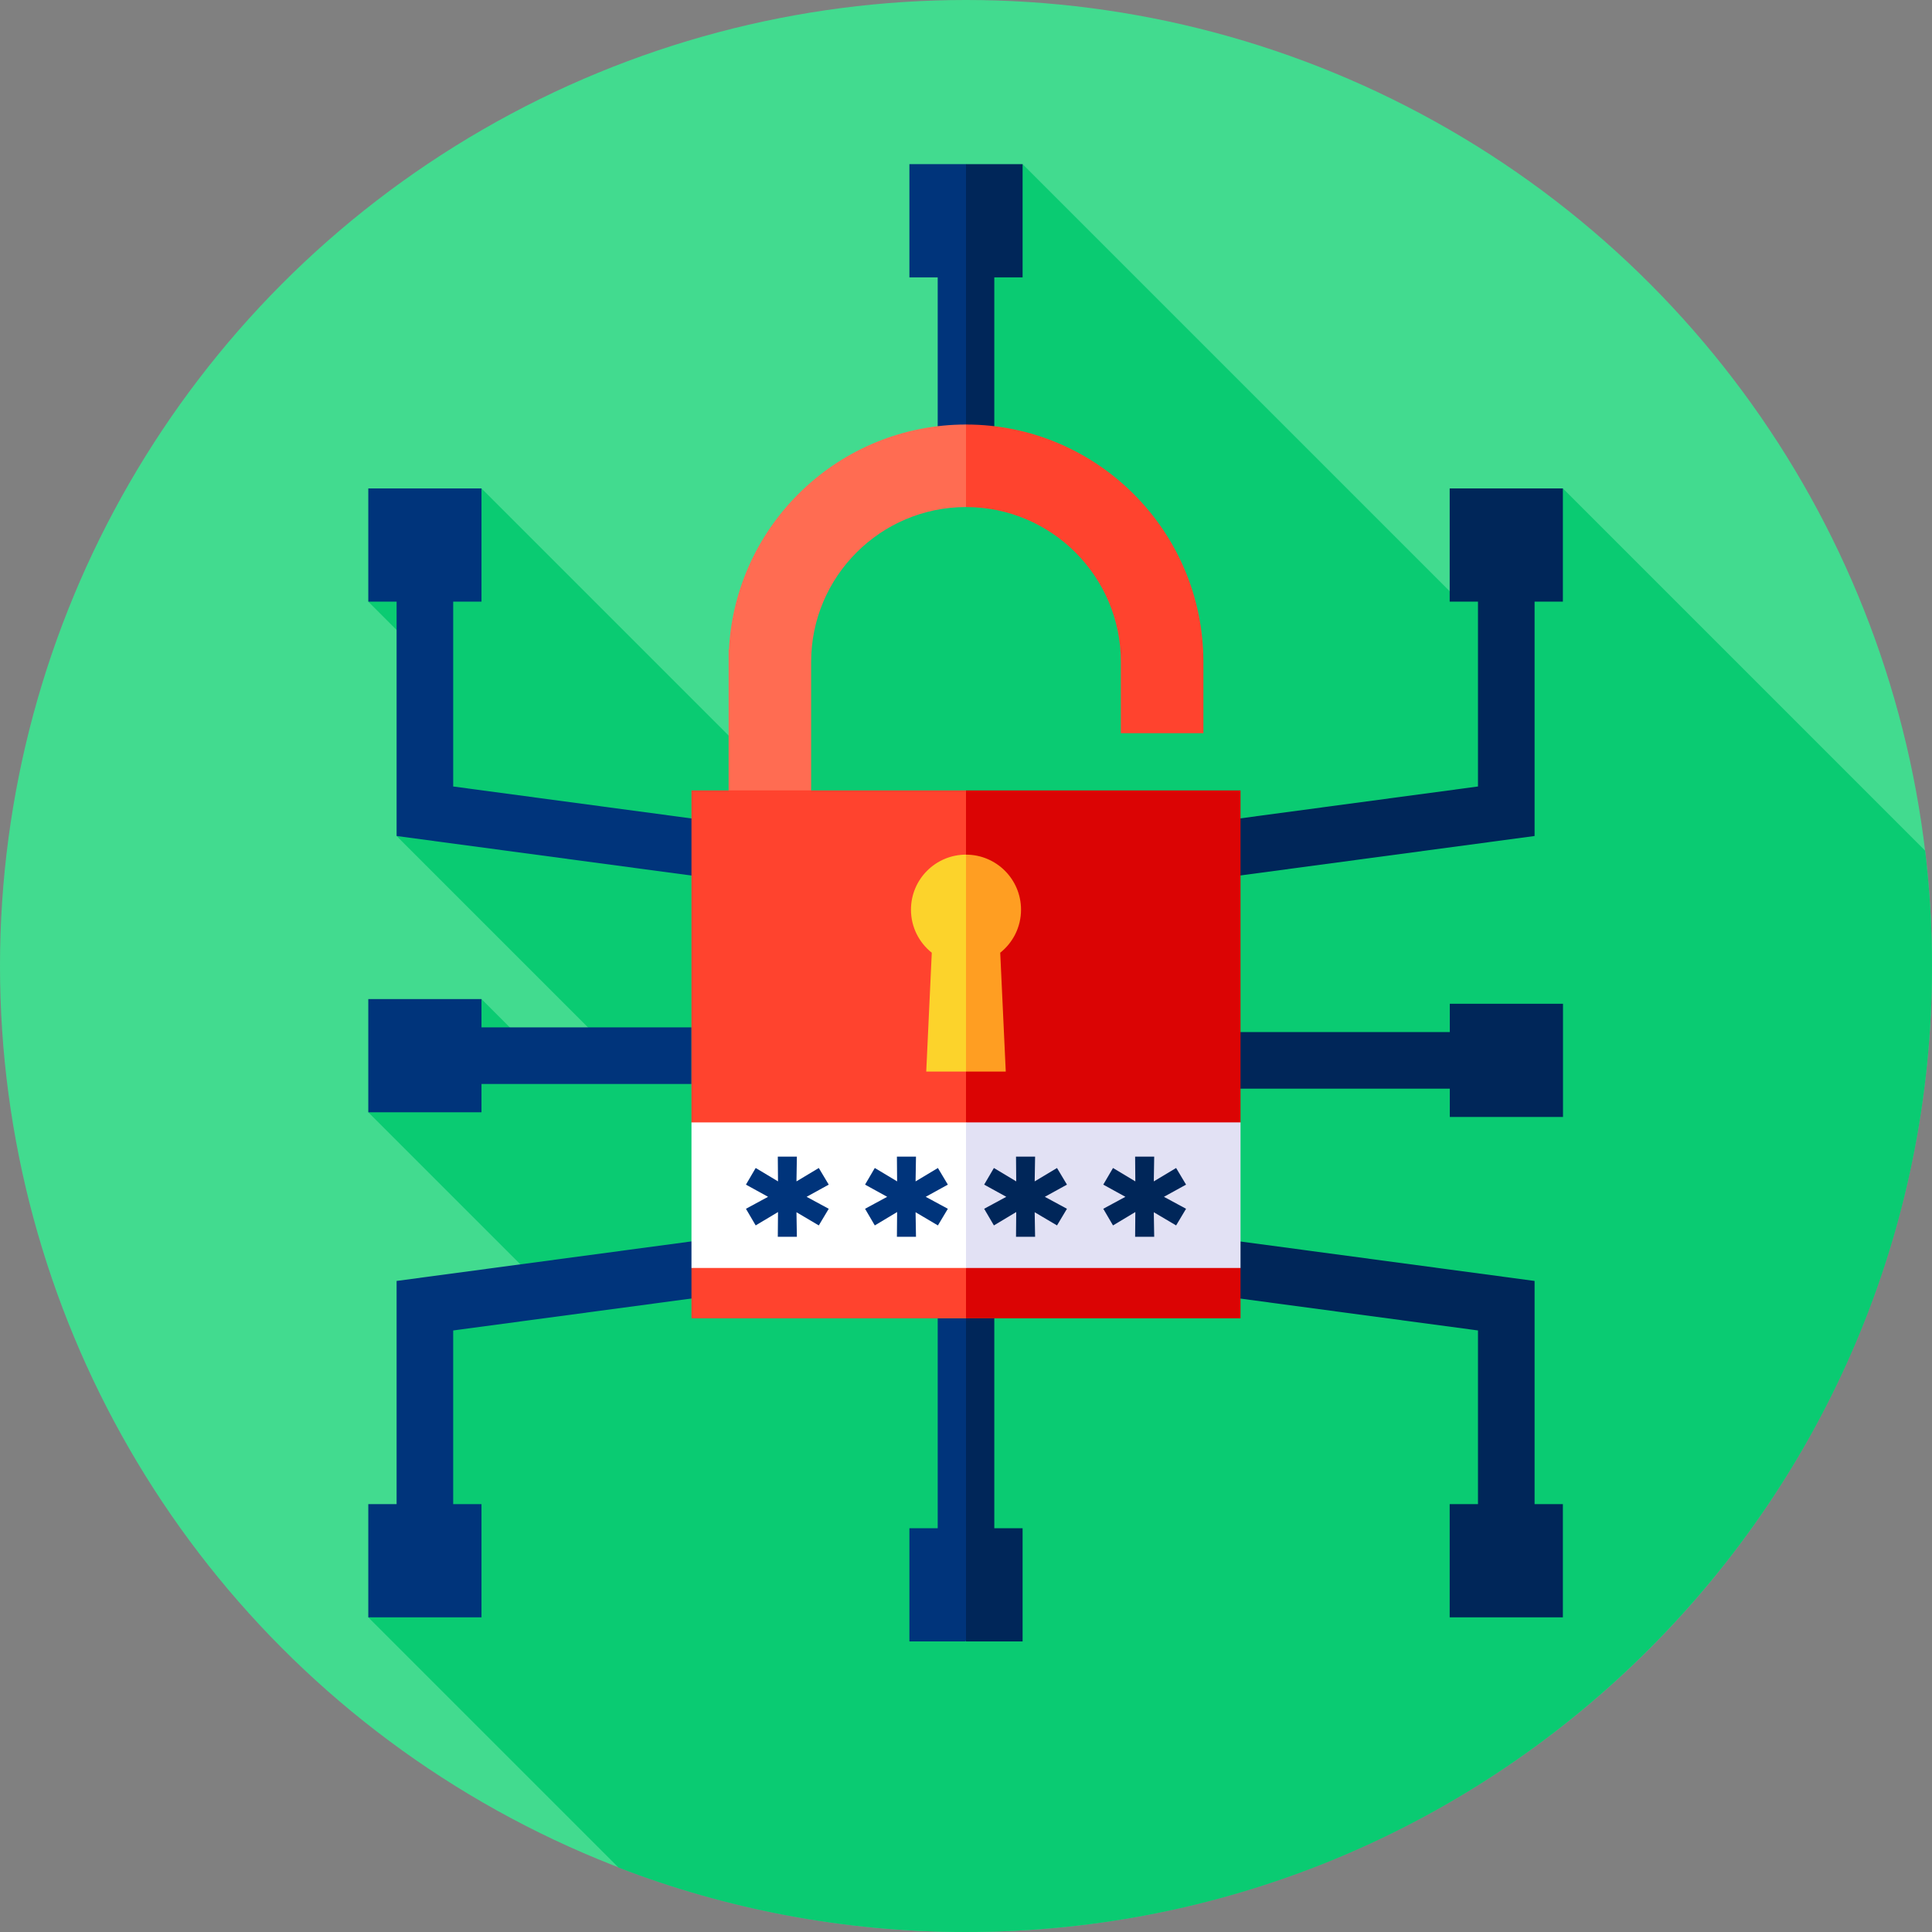 <?xml version="1.0" encoding="UTF-8"?> <svg xmlns="http://www.w3.org/2000/svg" id="Capa_1" height="512" viewBox="0 0 512 512" width="512"><rect x="0" y="0" width="512" height="512" fill="#808080" stroke="none"/><g><g><g><g><g><g><g><g><circle cx="256" cy="256" fill="#42db8f" r="256"></circle></g></g></g></g></g></g></g><path d="m385.557 158.061-114.557-114.557-15 27.441 1.043 49.975c-58.323-.149-53.124 84.505-53.124 84.505l-.034.299-76.284-76.284-30 30 17.304 17.304.062 38.051 15.865 8.7-25.731-1.944 58.218 58.218-20.219.497-15.499-15.499-30 30 49.248 49.248-28.59 4.885-6.568 55.909-14.09 23.802 66.31 66.31c28.579 11.021 59.625 17.079 92.089 17.079 141.385 0 256-114.615 256-256 0-10.344-.631-20.54-1.823-30.563l-95.998-95.998z" fill="#0acb72"></path><g><path d="m241 43.504h15l9.646 15-9.646 15h-15z" fill="#00347b"></path><g><g><path d="m256 129.148h-7.5v-70.644h8.573l3.404 35.322z" fill="#00347b"></path></g><path d="m256 43.504h15v30h-15z" fill="#002659" transform="matrix(-1 0 0 -1 527 117.008)"></path></g><g><g><path d="m256 58.504h7.5v70.644h-7.5z" fill="#002659"></path></g></g></g><g><g><path d="m256 419.999h-7.5v-70.644h7.5l3.75 35.322z" fill="#00347b"></path></g><path d="m255.89 434.999h-14.89v-30h14.89l7.61 15z" fill="#00347b"></path><g><g><path d="m256 349.355h7.5v70.644h-7.5z" fill="#002659"></path></g></g><path d="m256 404.999h15v30h-15z" fill="#002659"></path></g><g><g><path d="m112.602 272.266h70.644v15h-70.644z" fill="#00347b"></path></g><path d="m97.602 264.766h30v30h-30z" fill="#00347b" transform="matrix(0 1 -1 0 392.367 167.164)"></path></g><g><g><g><path d="m328.567 273.507h70.644v15h-70.644z" fill="#002659"></path></g><path d="m384.211 266.007h30v30h-30z" fill="#002659"></path></g></g><g><g><path d="m325.608 232.422-1.994-14.867 68.065-9.128v-61.024h15v74.147z" fill="#002659"></path></g></g><g><g><path d="m406.679 413.61h-15v-61.024l-68.065-9.128 1.994-14.867 81.071 10.872z" fill="#002659"></path></g></g><g><g><path d="m186.172 232.422-81.07-10.872v-74.147h15v61.024l68.064 9.128z" fill="#00347b"></path></g><path d="m97.602 129.439h30v30h-30z" fill="#00347b" transform="matrix(0 1 -1 0 257.041 31.838)"></path></g><g><g><path d="m120.102 413.61h-15v-74.147l81.07-10.872 1.994 14.867-68.064 9.128z" fill="#00347b"></path></g><path d="m97.602 398.61h30v30h-30z" fill="#00347b" transform="matrix(0 1 -1 0 526.211 301.008)"></path></g><path d="m384.179 129.439h30v30h-30z" fill="#002659" transform="matrix(0 1 -1 0 543.618 -254.74)"></path><path d="m384.179 398.61h30v30h-30z" fill="#002659" transform="matrix(0 1 -1 0 812.788 14.431)"></path><g><g><g><path d="m256 112.502c34.689 0 62.911 28.222 62.911 62.911v18.892h-21.872v-18.892c0-22.629-18.41-41.039-41.039-41.039l-8.584-10.974z" fill="#ff432e"></path><path d="m214.961 175.413v69.628h-21.872v-72.953h.088c1.735-33.15 29.249-59.586 62.823-59.586v21.872c-22.629.001-41.039 18.41-41.039 41.039z" fill="#ff6c52"></path></g><path d="m256 349.355h-72.754v-13.331l10-19.289-10-19.289v-87.973h72.754l33.732 73.363z" fill="#ff432e"></path><path d="m328.754 349.355h-72.754v-139.882h72.754v87.973l-10 19.289 10 19.289z" fill="#db0404"></path></g><g><path d="m183.246 336.024v-38.578h72.754l14.584 19.289-14.584 19.289z" fill="#fff"></path><path d="m256 297.446h72.754v38.578h-72.754z" fill="#e2e1f4"></path><path d="m213.762 317.167 5.862 3.173-2.635 4.41-5.916-3.496.108 6.507h-5.055l.054-6.561-5.916 3.549-2.581-4.41 5.862-3.173-5.862-3.227 2.581-4.41 5.916 3.549-.054-6.561h5.055l-.108 6.561 5.916-3.549 2.635 4.41z" fill="#00347b"></path><path d="m245.327 317.167 5.862 3.173-2.635 4.41-5.916-3.496.108 6.507h-5.055l.054-6.561-5.916 3.549-2.581-4.41 5.862-3.173-5.862-3.227 2.581-4.41 5.916 3.549-.054-6.561h5.055l-.108 6.561 5.916-3.549 2.635 4.41z" fill="#00347b"></path><g fill="#002659"><path d="m308.456 317.167 5.862 3.173-2.635 4.41-5.916-3.496.108 6.507h-5.055l.054-6.561-5.916 3.549-2.581-4.41 5.862-3.173-5.862-3.227 2.581-4.41 5.916 3.549-.054-6.561h5.055l-.108 6.561 5.916-3.549 2.635 4.41z"></path><path d="m276.891 317.167 5.862 3.173-2.635 4.41-5.916-3.496.108 6.507h-5.055l.054-6.561-5.916 3.549-2.581-4.41 5.862-3.173-5.862-3.227 2.581-4.41 5.916 3.549-.054-6.561h5.055l-.108 6.561 5.916-3.549 2.635 4.41z"></path></g></g><g><path d="m256 283.972 2.829-31.61-2.829-25.874c-8.054 0-14.584 6.529-14.584 14.584 0 4.624 2.158 8.737 5.515 11.409l-1.468 31.49h10.537z" fill="#fcd32b"></path><path d="m266.537 283.972-1.468-31.49c3.357-2.672 5.515-6.785 5.515-11.409 0-8.055-6.53-14.584-14.584-14.584v57.484h10.537z" fill="#ff9e22"></path></g></g></g></svg> 